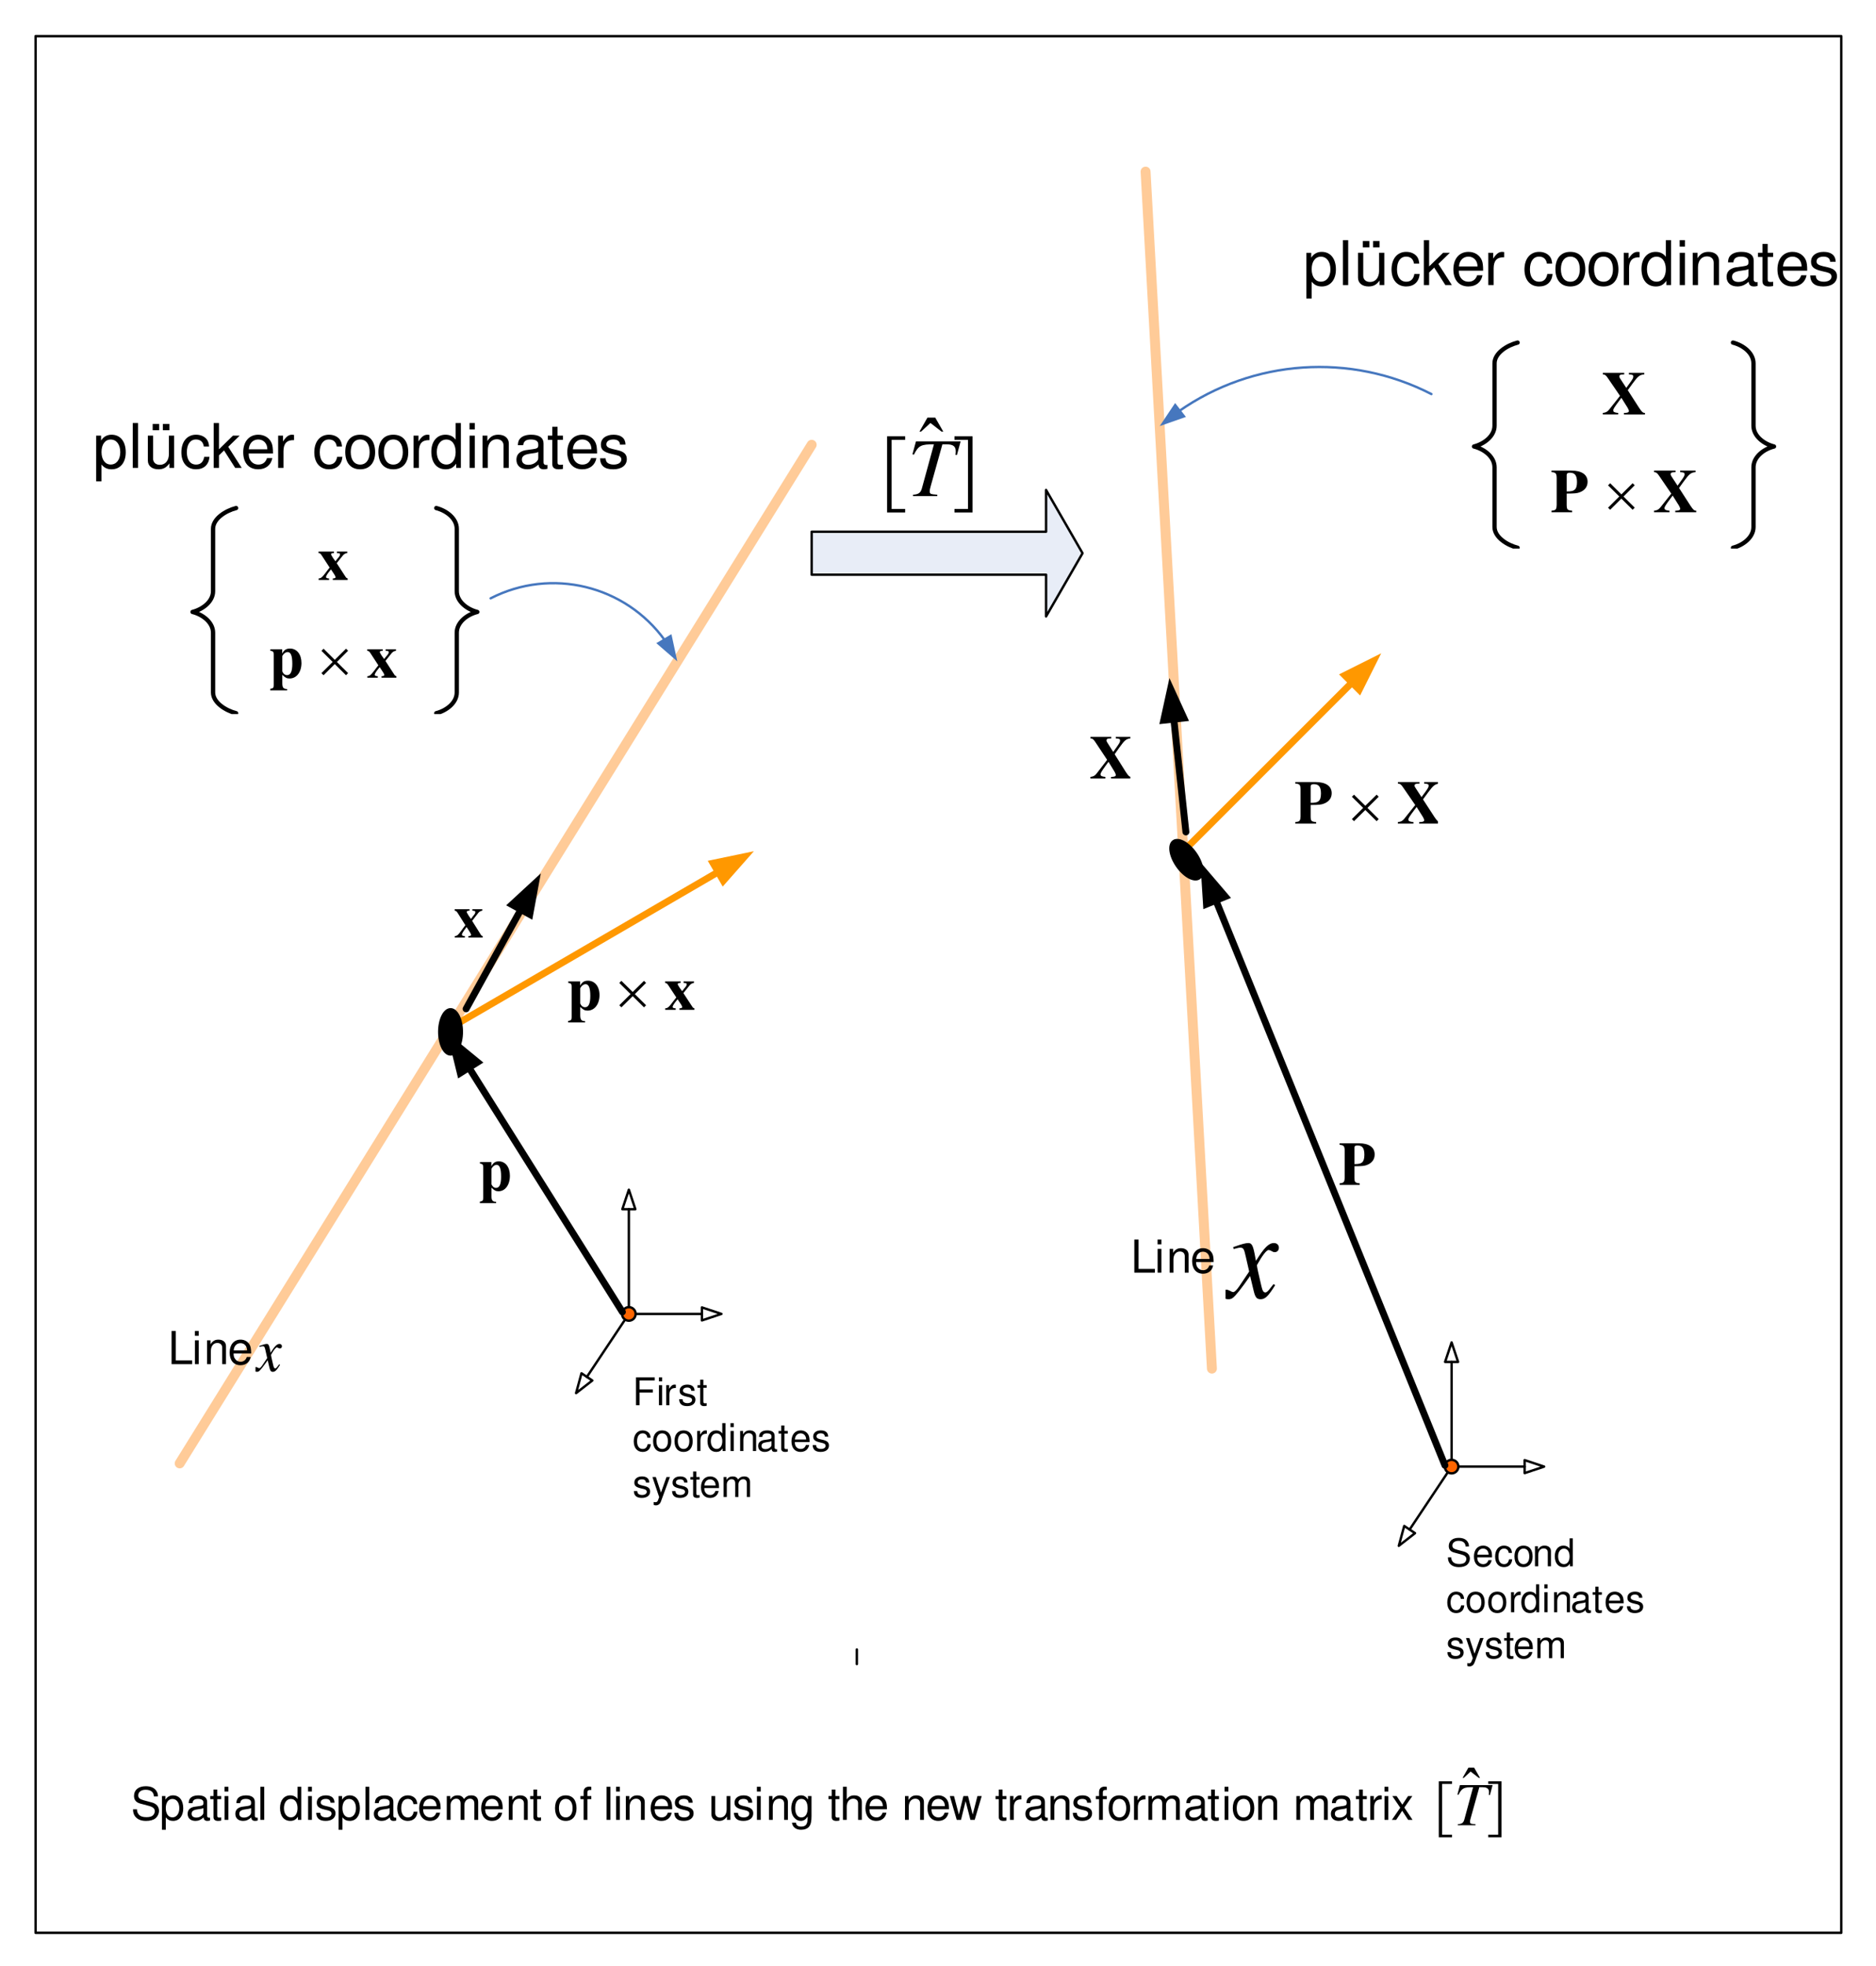 <?xml version="1.0" encoding="UTF-8"?>
<svg width="589" height="617" viewBox="0 0 589 617" xmlns="http://www.w3.org/2000/svg" xmlns:xlink="http://www.w3.org/1999/xlink">
 <defs>
  <g id="glyph-0-0">
   <path d="m2.469-10.406h-1.328v10.406h6.469v-1.172h-5.141z"/>
  </g>
  <g id="glyph-0-1">
   <path d="m2.141-7.484h-1.188v7.484h1.188zm0-2.922h-1.203v1.5h1.203z"/>
  </g>
  <g id="glyph-0-2">
   <path d="m1-7.484v7.484h1.203v-4.125c0-1.531 0.797-2.531 2.031-2.531 0.938 0 1.531 0.578 1.531 1.469v5.188h1.188v-5.656c0-1.234-0.922-2.047-2.375-2.047-1.109 0-1.828 0.438-2.484 1.469v-1.25z"/>
  </g>
  <g id="glyph-0-3">
   <path d="m7.328-3.344c0-1.141-0.094-1.828-0.297-2.391-0.484-1.219-1.641-1.969-3.031-1.969-2.094 0-3.422 1.594-3.422 4.062s1.281 3.969 3.391 3.969c1.719 0 2.906-0.969 3.203-2.594h-1.203c-0.328 0.984-1 1.5-1.953 1.5-0.766 0-1.406-0.344-1.797-0.984-0.297-0.422-0.391-0.844-0.406-1.594zm-5.484-0.969c0.094-1.391 0.938-2.281 2.141-2.281 1.219 0 2.062 0.938 2.062 2.281z"/>
  </g>
  <g id="glyph-1-0">
   <path d="m5.688 3.562c-1.156-0.047-1.469-0.406-1.516-1.75v-2.719c0.938 0.906 1.422 1.156 2.297 1.156 2.203 0 3.75-2.016 3.75-4.875 0-2.703-1.469-4.516-3.625-4.516-1.156 0-1.859 0.438-2.453 1.562v-1.328h-3.734v0.453c0.859 0.125 1.062 0.328 1.062 1.141v9.688c-0.031 0.812-0.188 0.969-1.094 1.125v0.469h5.312zm-1.516-10.25c0-0.141 0.172-0.438 0.406-0.703 0.391-0.422 0.844-0.656 1.266-0.656 1.016 0 1.484 1.172 1.484 3.703 0 2.391-0.516 3.531-1.656 3.531-0.641 0-1.203-0.438-1.5-1.172z"/>
  </g>
  <g id="glyph-1-1">
   <path d="m9.438-0.469c-0.312-0.094-0.453-0.172-0.578-0.375l-2.891-4.406 1.969-2.438c0.375-0.453 0.766-0.656 1.359-0.766v-0.453h-3.266v0.453c0.938 0.109 0.984 0.125 0.984 0.469 0 0.297-0.188 0.625-0.734 1.234-0.125 0.125-0.406 0.484-0.703 0.891-0.406-0.531-0.672-0.891-0.734-1-0.422-0.625-0.656-1.047-0.656-1.203 0-0.25 0.266-0.359 0.922-0.391v-0.453h-4.875v0.453c0.5 0.109 0.625 0.188 1.016 0.766l2.5 3.797c-0.578 0.719-1.094 1.359-1.281 1.625-0.531 0.766-1.078 1.359-1.453 1.594-0.172 0.109-0.391 0.172-0.75 0.203v0.469h3.297v-0.469c-0.719-0.031-0.969-0.172-0.969-0.453 0-0.312 0.5-1.109 1.25-2 0.062-0.047 0.172-0.203 0.312-0.391 0.344 0.547 0.625 0.953 0.812 1.219l0.297 0.438c0.188 0.281 0.344 0.656 0.344 0.812 0 0.219-0.25 0.344-0.875 0.375v0.469h4.703z"/>
  </g>
  <g id="glyph-2-0">
   <path d="m1.812-9.094 3.547 3.484 3.547-3.484 0.656 0.641-3.531 3.516 3.531 3.5-0.656 0.656-3.547-3.5-3.547 3.5-0.656-0.656 3.531-3.5-3.531-3.5z"/>
  </g>
  <g id="glyph-3-0">
   <path d="m9.016-0.469c-0.297-0.094-0.422-0.172-0.547-0.375l-2.766-4.406 1.891-2.438c0.344-0.453 0.719-0.656 1.297-0.766v-0.453h-3.125v0.453c0.891 0.109 0.938 0.125 0.938 0.469 0 0.297-0.172 0.625-0.703 1.234-0.109 0.125-0.391 0.484-0.672 0.891-0.391-0.531-0.625-0.891-0.703-1-0.391-0.625-0.625-1.047-0.625-1.203 0-0.25 0.25-0.359 0.891-0.391v-0.453h-4.672v0.453c0.484 0.109 0.594 0.188 0.969 0.766l2.391 3.797c-0.547 0.719-1.047 1.359-1.203 1.625-0.531 0.766-1.047 1.359-1.406 1.594-0.172 0.109-0.375 0.172-0.703 0.203v0.469h3.141v-0.469c-0.688-0.031-0.922-0.172-0.922-0.453 0-0.312 0.484-1.109 1.188-2 0.062-0.047 0.172-0.203 0.297-0.391 0.344 0.547 0.594 0.953 0.781 1.219l0.281 0.438c0.188 0.281 0.344 0.656 0.344 0.812 0 0.219-0.25 0.344-0.844 0.375v0.469h4.484z"/>
  </g>
  <g id="glyph-4-0">
   <path d="m5.469 3.562c-1.125-0.047-1.422-0.406-1.469-1.75v-2.719c0.906 0.906 1.375 1.156 2.203 1.156 2.125 0 3.594-2.016 3.594-4.875 0-2.703-1.406-4.516-3.469-4.516-1.109 0-1.781 0.438-2.359 1.562v-1.328h-3.578v0.453c0.828 0.125 1.016 0.328 1.016 1.141v9.688c-0.016 0.812-0.172 0.969-1.047 1.125v0.469h5.109zm-1.469-10.25c0-0.141 0.172-0.438 0.391-0.703 0.375-0.422 0.812-0.656 1.219-0.656 0.969 0 1.422 1.172 1.422 3.703 0 2.391-0.5 3.531-1.594 3.531-0.609 0-1.156-0.438-1.438-1.172z"/>
  </g>
  <g id="glyph-5-0">
   <path d="m9.391-0.469c-0.312-0.094-0.438-0.172-0.578-0.375l-2.875-4.422 1.953-2.438c0.375-0.438 0.766-0.656 1.359-0.75v-0.469h-3.25v0.469c0.922 0.094 0.984 0.109 0.984 0.469 0 0.281-0.188 0.609-0.734 1.234-0.125 0.109-0.406 0.484-0.703 0.891-0.406-0.547-0.656-0.891-0.734-1-0.406-0.625-0.641-1.047-0.641-1.203 0-0.25 0.25-0.375 0.906-0.391v-0.469h-4.844v0.469c0.5 0.094 0.625 0.172 1 0.75l2.484 3.812c-0.562 0.719-1.078 1.359-1.25 1.625-0.547 0.75-1.094 1.359-1.453 1.594-0.188 0.109-0.391 0.172-0.75 0.203v0.469h3.281v-0.469c-0.719-0.031-0.969-0.172-0.969-0.453 0-0.312 0.5-1.109 1.25-2 0.047-0.062 0.172-0.219 0.312-0.391 0.344 0.547 0.609 0.953 0.812 1.219l0.281 0.438c0.203 0.281 0.359 0.656 0.359 0.812 0 0.219-0.25 0.344-0.875 0.375v0.469h4.672z"/>
  </g>
  <g id="glyph-5-1">
   <path d="m5.672 3.562c-1.172-0.047-1.484-0.406-1.516-1.75v-2.719c0.922 0.906 1.406 1.156 2.281 1.156 2.203 0 3.734-2.016 3.734-4.875 0-2.703-1.453-4.531-3.609-4.531-1.141 0-1.844 0.453-2.453 1.578v-1.344h-3.703v0.469c0.859 0.109 1.047 0.328 1.047 1.141v9.688c-0.016 0.812-0.172 0.969-1.078 1.125v0.469h5.297zm-1.516-10.25c0-0.141 0.172-0.453 0.406-0.703 0.391-0.422 0.828-0.656 1.266-0.656 1 0 1.469 1.156 1.469 3.688 0 2.406-0.531 3.547-1.656 3.547-0.641 0-1.203-0.438-1.484-1.188z"/>
  </g>
  <g id="glyph-6-0">
   <path d="m1.812-9.109 3.516 3.5 3.531-3.5 0.656 0.641-3.516 3.531 3.516 3.5-0.656 0.656-3.531-3.5-3.516 3.5-0.672-0.656 3.531-3.516-3.531-3.484z"/>
  </g>
  <g id="glyph-7-0">
   <path d="m1.062 4.219h1.672v-5.281c0.859 1.047 1.828 1.5 3.188 1.5 2.688 0 4.422-2.094 4.422-5.328 0-3.406-1.703-5.531-4.453-5.531-1.406 0-2.531 0.625-3.297 1.828v-1.531h-1.531zm4.562-13.125c1.812 0 3 1.562 3 3.984 0 2.297-1.203 3.859-3 3.859-1.766 0-2.891-1.547-2.891-3.922s1.125-3.922 2.891-3.922z"/>
  </g>
  <g id="glyph-7-1">
   <path d="m3-14.094h-1.656v14.094h1.656z"/>
  </g>
  <g id="glyph-7-2">
   <path d="m9.531 0v-10.125h-1.641v5.734c0 2.078-1.109 3.422-2.828 3.422-1.297 0-2.141-0.766-2.141-1.984v-7.172h-1.641v7.812c0 1.672 1.297 2.75 3.312 2.75 1.516 0 2.484-0.516 3.453-1.844v1.406zm-4.688-13.812h-2.047v1.984h2.047zm3.203 0h-2.047v1.984h2.047z"/>
  </g>
  <g id="glyph-7-3">
   <path d="m9.312-6.719c-0.078-1-0.297-1.625-0.688-2.188-0.719-0.953-1.953-1.516-3.406-1.516-2.812 0-4.609 2.172-4.609 5.531 0 3.266 1.781 5.328 4.594 5.328 2.469 0 4.031-1.438 4.234-3.922h-1.656c-0.281 1.625-1.141 2.438-2.547 2.438-1.812 0-2.906-1.453-2.906-3.844 0-2.531 1.078-4.031 2.875-4.031 1.391 0 2.25 0.781 2.453 2.203z"/>
  </g>
  <g id="glyph-7-4">
   <path d="m2.797-14.094h-1.656v14.094h1.656v-3.938l1.594-1.547 3.5 5.484h2.047l-4.234-6.625 3.594-3.5h-2.109l-4.391 4.281z"/>
  </g>
  <g id="glyph-7-5">
   <path d="m10.141-4.516c0-1.547-0.109-2.484-0.406-3.234-0.672-1.656-2.25-2.672-4.203-2.672-2.875 0-4.734 2.156-4.734 5.5s1.781 5.359 4.703 5.359c2.375 0 4.016-1.312 4.438-3.516h-1.672c-0.453 1.344-1.375 2.031-2.703 2.031-1.047 0-1.938-0.453-2.5-1.312-0.391-0.578-0.531-1.156-0.547-2.156zm-7.594-1.328c0.141-1.875 1.312-3.078 2.969-3.078 1.688 0 2.859 1.266 2.859 3.078z"/>
  </g>
  <g id="glyph-7-6">
   <path d="m1.359-10.125v10.125h1.672v-5.25c0.016-2.438 1.047-3.531 3.312-3.469v-1.641c-0.266-0.047-0.422-0.062-0.625-0.062-1.062 0-1.875 0.625-2.828 2.125v-1.828z"/>
  </g>
  <g id="glyph-7-7">
   <path d="m5.375-10.422c-2.922 0-4.656 2.031-4.656 5.438 0 3.422 1.734 5.422 4.688 5.422 2.922 0 4.688-2.016 4.688-5.344 0-3.516-1.703-5.516-4.719-5.516zm0.031 1.5c1.859 0 2.969 1.484 2.969 4 0 2.391-1.156 3.875-2.969 3.875-1.844 0-2.969-1.484-2.969-3.938s1.125-3.938 2.969-3.938z"/>
  </g>
  <g id="glyph-7-8">
   <path d="m9.797-14.094h-1.641v5.234c-0.703-1.016-1.812-1.562-3.188-1.562-2.688 0-4.453 2.109-4.453 5.344 0 3.422 1.703 5.516 4.516 5.516 1.422 0 2.406-0.516 3.297-1.766v1.328h1.469zm-4.562 5.188c1.781 0 2.922 1.516 2.922 3.953 0 2.344-1.156 3.891-2.891 3.891-1.828 0-3.031-1.562-3.031-3.922s1.203-3.922 3-3.922z"/>
  </g>
  <g id="glyph-7-9">
   <path d="m2.969-10.125h-1.641v10.125h1.641zm0-3.969h-1.656v2.031h1.656z"/>
  </g>
  <g id="glyph-7-10">
   <path d="m1.391-10.125v10.125h1.656v-5.578c0-2.078 1.109-3.422 2.812-3.422 1.297 0 2.125 0.766 2.125 1.984v7.016h1.656v-7.656c0-1.672-1.297-2.766-3.297-2.766-1.531 0-2.531 0.578-3.438 2v-1.703z"/>
  </g>
  <g id="glyph-7-11">
   <path d="m10.578-0.953c-0.172 0.047-0.25 0.047-0.344 0.047-0.578 0-0.891-0.297-0.891-0.797v-5.953c0-1.797-1.359-2.766-3.906-2.766-1.516 0-2.734 0.422-3.438 1.188-0.484 0.516-0.672 1.094-0.719 2.109h1.672c0.125-1.25 0.891-1.797 2.422-1.797 1.516 0 2.312 0.531 2.312 1.5v0.422c-0.016 0.703-0.375 0.953-1.719 1.125-2.328 0.297-2.688 0.359-3.312 0.625-1.219 0.5-1.828 1.391-1.828 2.703 0 1.828 1.312 2.984 3.406 2.984 1.297 0 2.359-0.438 3.516-1.484 0.125 1.047 0.641 1.484 1.703 1.484 0.359 0 0.578-0.031 1.125-0.172zm-2.891-2.234c0 0.547-0.156 0.875-0.641 1.312-0.672 0.594-1.484 0.906-2.453 0.906-1.297 0-2.047-0.594-2.047-1.625 0-1.062 0.719-1.594 2.5-1.859 1.766-0.219 2.094-0.297 2.641-0.547z"/>
  </g>
  <g id="glyph-7-12">
   <path d="m5.031-10.125h-1.703v-2.781h-1.641v2.781h-1.406v1.312h1.406v7.656c0 1.047 0.703 1.594 1.984 1.594 0.438 0 0.797-0.031 1.359-0.125v-1.359c-0.25 0.062-0.469 0.078-0.797 0.078-0.719 0-0.906-0.188-0.906-0.906v-6.938h1.703z"/>
  </g>
  <g id="glyph-7-13">
   <path d="m8.672-7.312c-0.031-1.984-1.375-3.109-3.766-3.109-2.406 0-3.969 1.219-3.969 3.094 0 1.594 0.828 2.344 3.281 2.922l1.531 0.359c1.156 0.281 1.609 0.688 1.609 1.406 0 0.953-0.969 1.594-2.406 1.594-0.891 0-1.656-0.25-2.062-0.672-0.266-0.297-0.375-0.578-0.484-1.297h-1.734c0.078 2.344 1.422 3.453 4.141 3.453 2.609 0 4.266-1.25 4.266-3.203 0-1.5-0.875-2.344-2.922-2.812l-1.594-0.375c-1.344-0.312-1.906-0.734-1.906-1.453 0-0.938 0.844-1.516 2.188-1.516 1.328 0 2.047 0.547 2.078 1.609z"/>
  </g>
  <g id="glyph-8-0">
   <path d="m8.047 5.141h-5.672v-23.906h5.672v1.109h-4.25v21.703h4.25z"/>
  </g>
  <g id="glyph-8-1">
   <path d="m6.172 5.141h-5.656v-1.094h4.25v-21.703h-4.25v-1.109h5.656z"/>
  </g>
  <g id="glyph-9-0">
   <path d="m16.672-17.156h-14.016l-1.109 4.047 0.484 0.094c1.391-2.828 2.266-3.281 6.266-3.219l-3.797 13.875c-0.422 1.391-1.047 1.812-2.781 1.938v0.422h7.641v-0.422c-2.266-0.188-2.375-0.234-2.375-1.203 0-0.312 0.047-0.578 0.312-1.531l3.656-13.078h1.453c1.906 0 2.734 0.656 2.734 2.125 0 0.344-0.016 0.734-0.078 1.172l0.453 0.062z"/>
  </g>
  <g id="glyph-10-0">
   <path d="m8.516-13.469h-0.547l-3.484-2.703-2.922 2.703h-0.516l2.5-4.375h2.453z"/>
  </g>
  <g id="glyph-11-0">
   <path d="m15.062-4.328c-0.297 0.344-0.484 0.578-0.828 1.047-0.859 1.172-1.312 1.562-1.75 1.562-0.531 0-0.875-0.5-1.125-1.594-0.125-0.438-0.125-0.516-0.156-0.625-0.938-3.984-1.344-5.781-1.344-6.359 1.688-3.047 3-4.734 3.672-4.734 0.219 0 0.562 0.125 0.891 0.312 0.453 0.281 0.719 0.359 1.047 0.359 0.75 0 1.281-0.594 1.281-1.406 0-0.859-0.641-1.453-1.531-1.453-1.656 0-3.047 1.406-5.672 5.594l-0.406-2.156c-0.516-2.656-0.938-3.438-1.953-3.438-0.859 0-2.047 0.312-4.375 1.141-0.234 0.078-0.234 0.078-0.422 0.156l0.156 0.578c1.469-0.391 1.719-0.422 2.094-0.422 0.938 0 1.172 0.344 1.688 2.688l1.094 4.797-3.078 4.578c-0.781 1.172-1.5 1.875-1.906 1.875-0.234 0-0.594-0.125-0.969-0.359-0.5-0.266-0.875-0.391-1.203-0.391-0.75 0-1.281 0.594-1.281 1.375 0 1.016 0.719 1.625 1.875 1.625s1.609-0.344 3.484-2.688c1.016-1.281 1.844-2.453 3.375-4.609l1.125 4.688c0.484 2.031 0.969 2.609 2.172 2.609 1.422 0 2.391-0.922 4.578-4.438z"/>
  </g>
  <g id="glyph-12-0">
   <path d="m2.469-10.391h-1.328v10.391h6.453v-1.172h-5.125z"/>
  </g>
  <g id="glyph-12-1">
   <path d="m2.141-7.469h-1.188v7.469h1.188zm0-2.922h-1.203v1.5h1.203z"/>
  </g>
  <g id="glyph-12-2">
   <path d="m1-7.469v7.469h1.188v-4.125c0-1.516 0.812-2.516 2.031-2.516 0.938 0 1.531 0.562 1.531 1.469v5.172h1.188v-5.641c0-1.234-0.922-2.047-2.359-2.047-1.109 0-1.828 0.438-2.484 1.469v-1.25z"/>
  </g>
  <g id="glyph-12-3">
   <path d="m7.312-3.328c0-1.141-0.094-1.828-0.297-2.391-0.484-1.219-1.625-1.969-3.031-1.969-2.078 0-3.422 1.594-3.422 4.047 0 2.469 1.297 3.969 3.406 3.969 1.703 0 2.891-0.969 3.188-2.594h-1.203c-0.328 0.984-1 1.5-1.953 1.5-0.75 0-1.391-0.344-1.797-0.969-0.281-0.438-0.375-0.859-0.391-1.594zm-5.469-0.969c0.094-1.391 0.938-2.281 2.125-2.281 1.219 0 2.062 0.938 2.062 2.281z"/>
  </g>
  <g id="glyph-12-4">
   <path d="m8.5-7.344c0-0.703-0.047-0.906-0.281-1.391-0.562-1.203-1.781-1.828-3.531-1.828-2.281 0-3.688 1.172-3.688 3.047 0 1.281 0.672 2.078 2.031 2.422l2.578 0.688c1.328 0.344 1.922 0.875 1.922 1.688 0 0.547-0.312 1.125-0.75 1.438-0.406 0.297-1.062 0.438-1.906 0.438-1.141 0-1.891-0.266-2.391-0.859-0.391-0.469-0.562-0.969-0.547-1.609h-1.25c0.016 0.969 0.203 1.594 0.609 2.156 0.719 0.984 1.906 1.484 3.484 1.484 1.25 0 2.266-0.281 2.922-0.797 0.703-0.562 1.141-1.484 1.141-2.375 0-1.281-0.797-2.234-2.203-2.609l-2.609-0.703c-1.25-0.344-1.703-0.734-1.703-1.531 0-1.062 0.922-1.766 2.312-1.766 1.656 0 2.578 0.75 2.594 2.109z"/>
  </g>
  <g id="glyph-12-5">
   <path d="m0.766 3.109h1.203v-3.891c0.625 0.766 1.328 1.109 2.297 1.109 1.938 0 3.188-1.547 3.188-3.938 0-2.5-1.219-4.078-3.203-4.078-1.016 0-1.828 0.469-2.391 1.344v-1.125h-1.094zm3.281-9.672c1.312 0 2.172 1.141 2.172 2.922 0 1.703-0.875 2.859-2.172 2.859-1.266 0-2.078-1.141-2.078-2.891s0.812-2.891 2.078-2.891z"/>
  </g>
  <g id="glyph-12-6">
   <path d="m7.625-0.703c-0.125 0.031-0.188 0.031-0.25 0.031-0.422 0-0.656-0.219-0.656-0.578v-4.391c0-1.328-0.969-2.047-2.797-2.047-1.094 0-1.969 0.312-2.484 0.875-0.344 0.391-0.484 0.812-0.516 1.547h1.203c0.094-0.906 0.641-1.312 1.75-1.312 1.078 0 1.672 0.391 1.672 1.109v0.312c-0.016 0.516-0.281 0.703-1.25 0.828-1.672 0.203-1.938 0.266-2.391 0.453-0.859 0.375-1.312 1.031-1.312 2 0 1.344 0.938 2.203 2.453 2.203 0.938 0 1.703-0.328 2.547-1.094 0.078 0.766 0.453 1.094 1.219 1.094 0.25 0 0.406-0.031 0.812-0.125zm-2.078-1.641c0 0.391-0.125 0.641-0.469 0.969-0.484 0.438-1.078 0.656-1.766 0.656-0.938 0-1.469-0.438-1.469-1.188 0-0.781 0.5-1.188 1.797-1.375 1.266-0.172 1.5-0.219 1.906-0.406z"/>
  </g>
  <g id="glyph-12-7">
   <path d="m3.625-7.469h-1.234v-2.047h-1.172v2.047h-1.016v0.969h1.016v5.641c0 0.781 0.5 1.188 1.438 1.188 0.312 0 0.562-0.031 0.969-0.094v-1c-0.172 0.031-0.328 0.047-0.578 0.047-0.516 0-0.656-0.141-0.656-0.656v-5.125h1.234z"/>
  </g>
  <g id="glyph-12-8">
   <path d="m2.172-10.391h-1.203v10.391h1.203z"/>
  </g>
  <g id="glyph-12-10">
   <path d="m7.047-10.391h-1.172v3.859c-0.5-0.75-1.297-1.156-2.297-1.156-1.938 0-3.203 1.562-3.203 3.938 0 2.531 1.219 4.078 3.25 4.078 1.016 0 1.734-0.391 2.375-1.312v0.984h1.047zm-3.266 3.828c1.281 0 2.094 1.125 2.094 2.922 0 1.719-0.828 2.859-2.078 2.859-1.312 0-2.188-1.156-2.188-2.891 0-1.75 0.875-2.891 2.172-2.891z"/>
  </g>
  <g id="glyph-12-11">
   <path d="m6.234-5.391c0-1.469-0.969-2.297-2.703-2.297s-2.859 0.906-2.859 2.281c0 1.172 0.594 1.734 2.359 2.156l1.109 0.266c0.828 0.203 1.156 0.5 1.156 1.031 0 0.719-0.688 1.188-1.734 1.188-0.641 0-1.188-0.188-1.484-0.5-0.188-0.219-0.266-0.438-0.344-0.953h-1.25c0.062 1.719 1.031 2.547 2.984 2.547 1.875 0 3.078-0.922 3.078-2.359 0-1.125-0.641-1.734-2.109-2.094l-1.141-0.266c-0.969-0.219-1.391-0.547-1.391-1.062 0-0.703 0.609-1.125 1.578-1.125s1.469 0.406 1.5 1.188z"/>
  </g>
  <g id="glyph-12-12">
   <path d="m6.719-4.953c-0.062-0.734-0.219-1.203-0.5-1.609-0.516-0.703-1.422-1.125-2.453-1.125-2.031 0-3.328 1.609-3.328 4.078 0 2.406 1.281 3.938 3.312 3.938 1.781 0 2.906-1.062 3.047-2.891h-1.203c-0.188 1.188-0.812 1.797-1.812 1.797-1.312 0-2.094-1.078-2.094-2.844 0-1.859 0.766-2.969 2.062-2.969 1 0 1.625 0.578 1.766 1.625z"/>
  </g>
  <g id="glyph-12-13">
   <path d="m1-7.469v7.469h1.188v-4.688c0-1.078 0.797-1.953 1.766-1.953 0.875 0 1.375 0.547 1.375 1.5v5.141h1.203v-4.688c0-1.078 0.781-1.953 1.75-1.953 0.875 0 1.375 0.562 1.375 1.5v5.141h1.203v-5.594c0-1.344-0.766-2.094-2.172-2.094-1 0-1.594 0.312-2.297 1.141-0.438-0.797-1.031-1.141-2-1.141-1 0-1.672 0.375-2.297 1.281v-1.062z"/>
  </g>
  <g id="glyph-12-14">
   <path d="m3.875-7.688c-2.109 0-3.359 1.5-3.359 4.016s1.25 4 3.375 4c2.109 0 3.375-1.5 3.375-3.953 0-2.594-1.219-4.062-3.391-4.062zm0.016 1.109c1.344 0 2.141 1.094 2.141 2.938 0 1.781-0.828 2.875-2.141 2.875-1.328 0-2.141-1.094-2.141-2.906s0.812-2.906 2.141-2.906z"/>
  </g>
  <g id="glyph-12-15">
   <path d="m3.672-7.469h-1.234v-1.172c0-0.5 0.266-0.75 0.828-0.75 0.094 0 0.141 0 0.406 0.016v-0.984c-0.266-0.062-0.422-0.078-0.672-0.078-1.094 0-1.75 0.641-1.75 1.703v1.266h-1v0.969h1v6.5h1.188v-6.5h1.234z"/>
  </g>
  <g id="glyph-12-16">
   <path d="m6.875 0v-7.469h-1.188v4.234c0 1.531-0.797 2.516-2.047 2.516-0.938 0-1.531-0.562-1.531-1.469v-5.281h-1.188v5.766c0 1.234 0.938 2.031 2.391 2.031 1.094 0 1.781-0.391 2.484-1.375v1.047z"/>
  </g>
  <g id="glyph-12-17">
   <path d="m5.75-7.469v1.078c-0.594-0.891-1.25-1.297-2.188-1.297-1.812 0-3.062 1.688-3.062 4.078 0 1.266 0.297 2.172 0.938 2.922 0.562 0.656 1.266 1.016 2.047 1.016 0.891 0 1.531-0.406 2.156-1.344v0.391c0 2-0.547 2.734-2.031 2.734-1.016 0-1.547-0.406-1.656-1.25h-1.219c0.125 1.375 1.219 2.25 2.844 2.25 1.094 0 2.016-0.359 2.5-0.953 0.562-0.703 0.781-1.625 0.781-3.375v-6.25zm-2.078 0.891c1.266 0 1.969 1.047 1.969 2.938 0 1.812-0.719 2.875-1.969 2.875-1.219 0-1.938-1.078-1.938-2.906s0.719-2.906 1.938-2.906z"/>
  </g>
  <g id="glyph-12-18">
   <path d="m1-10.391v10.391h1.188v-4.125c0-1.516 0.797-2.516 2.016-2.516 0.406 0 0.766 0.109 1.062 0.328 0.328 0.25 0.484 0.609 0.484 1.141v5.172h1.172v-5.641c0-1.25-0.891-2.047-2.344-2.047-1.062 0-1.703 0.328-2.391 1.25v-3.953z"/>
  </g>
  <g id="glyph-12-19">
   <path d="m7.891 0 2.203-7.469h-1.344l-1.484 5.812-1.469-5.812h-1.453l-1.422 5.812-1.531-5.812h-1.312l2.172 7.469h1.344l1.438-5.859 1.516 5.859z"/>
  </g>
  <g id="glyph-12-20">
   <path d="m0.984-7.469v7.469h1.203v-3.875c0-1.797 0.75-2.594 2.391-2.547v-1.219c-0.203-0.031-0.312-0.047-0.453-0.047-0.781 0-1.359 0.469-2.047 1.578v-1.359z"/>
  </g>
  <g id="glyph-12-21">
   <path d="m4.156-3.859 2.516-3.609h-1.344l-1.797 2.703-1.797-2.703h-1.344l2.484 3.656-2.625 3.812h1.344l1.891-2.859 1.875 2.859h1.375z"/>
  </g>
  <g id="glyph-13-0">
   <path d="m7.453-2.141c-0.141 0.172-0.234 0.281-0.406 0.516-0.422 0.578-0.641 0.781-0.875 0.781-0.25 0-0.422-0.266-0.547-0.797-0.062-0.219-0.062-0.25-0.078-0.312-0.469-1.969-0.672-2.859-0.672-3.156 0.844-1.5 1.484-2.328 1.828-2.328 0.109 0 0.266 0.047 0.438 0.156 0.219 0.125 0.359 0.172 0.516 0.172 0.375 0 0.641-0.297 0.641-0.703 0-0.422-0.328-0.719-0.766-0.719-0.812 0-1.5 0.703-2.797 2.766l-0.203-1.062c-0.266-1.312-0.469-1.703-0.969-1.703-0.422 0-1.016 0.156-2.172 0.562-0.109 0.047-0.109 0.047-0.203 0.078l0.078 0.297c0.719-0.203 0.844-0.219 1.031-0.219 0.469 0 0.578 0.172 0.844 1.344l0.531 2.375-1.516 2.25c-0.391 0.594-0.75 0.938-0.953 0.938-0.109 0-0.297-0.062-0.484-0.172-0.234-0.141-0.422-0.203-0.594-0.203-0.359 0-0.625 0.297-0.625 0.688 0 0.5 0.359 0.812 0.922 0.812 0.578 0 0.797-0.188 1.734-1.344 0.5-0.641 0.906-1.219 1.672-2.281l0.547 2.328c0.25 1 0.484 1.297 1.078 1.297 0.703 0 1.188-0.469 2.266-2.203z"/>
  </g>
  <g id="glyph-14-0">
   <path d="m13.344-13.078h-4.844v0.484c1.234 0.094 1.391 0.188 1.391 0.719 0 0.406-0.203 0.797-1.125 2.047-0.234 0.312-0.609 0.859-1.078 1.484l-1.891-2.891c-0.25-0.391-0.281-0.484-0.281-0.719 0-0.406 0.234-0.562 0.922-0.594 0.109 0 0.328-0.031 0.609-0.047v-0.484h-6.719v0.484c0.703 0.062 0.953 0.25 1.547 1.125l3.844 5.625-3.391 4.281c-0.578 0.719-1.047 0.969-2.016 1.078v0.484h4.844v-0.484c-1.172-0.109-1.562-0.312-1.562-0.812 0-0.406 0.359-1 1.828-2.953l0.734-0.984 1.953 3.125c0.234 0.375 0.406 0.812 0.406 1.047 0 0.328-0.328 0.5-1 0.547-0.078 0-0.297 0.016-0.547 0.031v0.484h6.594v-0.484c-0.656-0.016-0.953-0.266-1.875-1.656l-3.531-5.484 1.547-2.141c1.703-2.328 2.219-2.688 3.641-2.828z"/>
  </g>
  <g id="glyph-14-1">
   <path d="m0.312 0h6.484v-0.484c-1.516-0.172-1.672-0.344-1.719-1.781v-3.594c2.625-0.016 3.281-0.094 4.141-0.422 1.578-0.609 2.422-1.766 2.422-3.281 0-2.234-1.844-3.516-5.078-3.516h-6.25v0.484c1.312 0.094 1.594 0.391 1.625 1.781v8.547c-0.016 1.203-0.281 1.625-1.156 1.703-0.062 0-0.25 0.047-0.469 0.078zm4.766-11.719c0-0.453 0.344-0.688 0.984-0.688 1.609 0 2.25 0.859 2.25 2.953 0 1.219-0.234 1.953-0.75 2.391-0.453 0.391-1.094 0.531-2.484 0.531z"/>
  </g>
  <g id="glyph-15-0">
   <path d="m1.812-9.109 3.516 3.5 3.531-3.5 0.656 0.641-3.516 3.531 3.516 3.5-0.656 0.656-3.531-3.5-3.516 3.5-0.672-0.656 3.531-3.516-3.531-3.484z"/>
  </g>
  <g id="glyph-16-0">
   <path d="m0.312 0h6.531v-0.484c-1.531-0.172-1.688-0.344-1.719-1.781v-3.594c2.641-0.016 3.297-0.094 4.156-0.422 1.594-0.594 2.453-1.766 2.453-3.266 0-2.25-1.859-3.516-5.125-3.516h-6.297v0.484c1.328 0.094 1.609 0.375 1.641 1.781v8.531c-0.016 1.203-0.297 1.625-1.172 1.703-0.062 0-0.25 0.047-0.469 0.078zm4.812-11.719c0-0.438 0.328-0.672 0.969-0.672 1.625 0 2.266 0.859 2.266 2.938 0 1.219-0.234 1.953-0.734 2.391-0.469 0.391-1.109 0.531-2.5 0.531z"/>
  </g>
  <g id="glyph-16-1">
   <path d="m13.453-13.062h-4.891v0.484c1.25 0.094 1.406 0.188 1.406 0.703 0 0.406-0.219 0.797-1.141 2.062-0.234 0.297-0.625 0.844-1.094 1.484l-1.891-2.906c-0.25-0.375-0.297-0.484-0.297-0.703 0-0.406 0.234-0.562 0.938-0.609 0.109 0 0.344-0.016 0.609-0.031v-0.484h-6.766v0.484c0.703 0.047 0.969 0.25 1.562 1.109l3.875 5.625-3.422 4.281c-0.578 0.719-1.047 0.969-2.031 1.078v0.484h4.891v-0.484c-1.203-0.109-1.594-0.312-1.594-0.812 0-0.406 0.375-1 1.844-2.953l0.75-0.984 1.969 3.125c0.234 0.375 0.406 0.812 0.406 1.047 0 0.328-0.328 0.5-1.016 0.547-0.078 0-0.297 0.016-0.547 0.031v0.484h6.641v-0.484c-0.656-0.016-0.953-0.266-1.891-1.656l-3.562-5.469 1.578-2.156c1.719-2.312 2.219-2.688 3.672-2.812z"/>
  </g>
  <g id="glyph-17-0">
   <path d="m1.828-9.094 3.547 3.484 3.547-3.484 0.656 0.641-3.531 3.516 3.531 3.5-0.656 0.656-3.547-3.5-3.547 3.5-0.672-0.656 3.547-3.5-3.547-3.5z"/>
  </g>
  <g id="glyph-18-0">
   <path d="m12.984-13.062h-4.719v0.484c1.203 0.094 1.359 0.188 1.359 0.703 0 0.406-0.203 0.797-1.094 2.062-0.219 0.297-0.609 0.844-1.062 1.484l-1.828-2.906c-0.25-0.375-0.281-0.484-0.281-0.703 0-0.406 0.234-0.562 0.906-0.609 0.094 0 0.328-0.016 0.594-0.031v-0.484h-6.531v0.484c0.672 0.047 0.922 0.25 1.5 1.109l3.734 5.625-3.297 4.281c-0.562 0.719-1.016 0.969-1.969 1.078v0.484h4.719v-0.484c-1.141-0.109-1.531-0.312-1.531-0.812 0-0.406 0.359-1 1.781-2.953l0.719-0.984 1.906 3.125c0.219 0.375 0.391 0.812 0.391 1.047 0 0.328-0.312 0.5-0.984 0.547-0.062 0-0.281 0.016-0.516 0.031v0.484h6.406v-0.484c-0.641-0.016-0.922-0.266-1.828-1.656l-3.438-5.469 1.516-2.156c1.656-2.312 2.156-2.688 3.547-2.812z"/>
  </g>
  <g id="glyph-19-0">
   <path d="m0.297 0h6.297v-0.484c-1.469-0.172-1.625-0.344-1.656-1.781v-3.594c2.531-0.016 3.172-0.094 4-0.422 1.531-0.594 2.359-1.766 2.359-3.266 0-2.25-1.781-3.516-4.938-3.516h-6.062v0.484c1.281 0.094 1.547 0.375 1.594 1.781v8.531c-0.031 1.203-0.297 1.625-1.141 1.703-0.047 0-0.234 0.047-0.453 0.078zm4.641-11.719c0-0.438 0.312-0.672 0.938-0.672 1.562 0 2.188 0.859 2.188 2.938 0 1.219-0.234 1.953-0.719 2.391-0.453 0.391-1.078 0.531-2.406 0.531z"/>
  </g>
  <g id="glyph-20-0">
   <path d="m2.203-3.984h4.172v-0.984h-4.172v-2.797h4.75v-0.984h-5.875v8.75h1.125z"/>
  </g>
  <g id="glyph-20-1">
   <path d="m1.797-6.281h-1v6.281h1zm0-2.469h-1v1.266h1z"/>
  </g>
  <g id="glyph-20-2">
   <path d="m0.828-6.281v6.281h1.016v-3.266c0-1.516 0.625-2.188 2.016-2.141v-1.031c-0.172-0.016-0.266-0.031-0.391-0.031-0.656 0-1.141 0.391-1.719 1.328v-1.141z"/>
  </g>
  <g id="glyph-20-3">
   <path d="m5.25-4.531c0-1.234-0.828-1.938-2.281-1.938s-2.406 0.75-2.406 1.922c0 0.984 0.5 1.453 2 1.812l0.922 0.219c0.703 0.172 0.984 0.422 0.984 0.875 0 0.594-0.594 1-1.469 1-0.547 0-1-0.156-1.25-0.422-0.156-0.188-0.219-0.359-0.281-0.812h-1.062c0.047 1.453 0.859 2.156 2.516 2.156 1.578 0 2.594-0.781 2.594-2 0-0.938-0.531-1.453-1.781-1.75l-0.969-0.234c-0.812-0.188-1.156-0.453-1.156-0.891 0-0.594 0.516-0.953 1.328-0.953s1.234 0.344 1.266 1.016z"/>
  </g>
  <g id="glyph-20-4">
   <path d="m3.047-6.281h-1.031v-1.734h-1v1.734h-0.844v0.812h0.844v4.75c0 0.641 0.438 1 1.219 1 0.266 0 0.484-0.031 0.812-0.094v-0.828c-0.141 0.031-0.281 0.047-0.484 0.047-0.422 0-0.547-0.125-0.547-0.562v-4.312h1.031z"/>
  </g>
  <g id="glyph-20-6">
   <path d="m4.656-6.281-1.734 4.891-1.609-4.891h-1.078l2.125 6.312-0.375 0.984c-0.172 0.453-0.391 0.609-0.812 0.609-0.156 0-0.312-0.016-0.531-0.062v0.891c0.219 0.109 0.422 0.156 0.672 0.156 0.328 0 0.672-0.094 0.938-0.297 0.312-0.219 0.5-0.484 0.688-1l2.797-7.594z"/>
  </g>
  <g id="glyph-20-7">
   <path d="m6.156-2.812c0-0.953-0.078-1.531-0.25-2-0.406-1.031-1.375-1.656-2.547-1.656-1.75 0-2.875 1.328-2.875 3.406s1.078 3.344 2.859 3.344c1.438 0 2.422-0.828 2.688-2.188h-1.016c-0.281 0.828-0.844 1.266-1.641 1.266-0.641 0-1.172-0.297-1.516-0.828-0.234-0.359-0.328-0.719-0.328-1.344zm-4.609-0.812c0.078-1.156 0.797-1.922 1.797-1.922 1.031 0 1.734 0.797 1.734 1.922z"/>
  </g>
  <g id="glyph-20-8">
   <path d="m0.844-6.281v6.281h1v-3.953c0-0.906 0.672-1.641 1.484-1.641 0.734 0 1.156 0.453 1.156 1.266v4.328h1.016v-3.953c0-0.906 0.656-1.641 1.469-1.641 0.734 0 1.172 0.469 1.172 1.266v4.328h1v-4.719c0-1.125-0.641-1.75-1.828-1.75-0.828 0-1.344 0.25-1.922 0.953-0.375-0.672-0.875-0.953-1.688-0.953-0.844 0-1.406 0.312-1.938 1.062v-0.875z"/>
  </g>
  <g id="glyph-20-9">
   <path d="m5.656-4.172c-0.047-0.609-0.188-1.016-0.422-1.359-0.438-0.594-1.188-0.938-2.062-0.938-1.703 0-2.797 1.344-2.797 3.438 0 2.016 1.078 3.312 2.781 3.312 1.5 0 2.453-0.906 2.562-2.438h-1c-0.172 1-0.688 1.516-1.531 1.516-1.109 0-1.766-0.906-1.766-2.391 0-1.578 0.641-2.516 1.734-2.516 0.844 0 1.375 0.5 1.484 1.375z"/>
  </g>
  <g id="glyph-20-10">
   <path d="m3.266-6.469c-1.781 0-2.828 1.266-2.828 3.375 0 2.125 1.047 3.375 2.844 3.375 1.766 0 2.844-1.266 2.844-3.328 0-2.188-1.031-3.422-2.859-3.422zm0.016 0.922c1.125 0 1.797 0.922 1.797 2.484 0 1.484-0.703 2.422-1.797 2.422-1.125 0-1.812-0.938-1.812-2.453 0-1.531 0.688-2.453 1.812-2.453z"/>
  </g>
  <g id="glyph-20-11">
   <path d="m5.938-8.75h-1v3.25c-0.406-0.625-1.078-0.969-1.922-0.969-1.641 0-2.703 1.312-2.703 3.312 0 2.125 1.031 3.438 2.734 3.438 0.859 0 1.469-0.328 2-1.109v0.828h0.891zm-2.75 3.219c1.078 0 1.75 0.953 1.75 2.453 0 1.453-0.688 2.422-1.75 2.422-1.094 0-1.828-0.969-1.828-2.438s0.734-2.438 1.828-2.438z"/>
  </g>
  <g id="glyph-20-12">
   <path d="m0.844-6.281v6.281h1v-3.469c0-1.281 0.672-2.125 1.703-2.125 0.797 0 1.297 0.484 1.297 1.234v4.359h1v-4.75c0-1.047-0.781-1.719-1.984-1.719-0.938 0-1.547 0.359-2.094 1.234v-1.047z"/>
  </g>
  <g id="glyph-20-13">
   <path d="m6.422-0.594c-0.109 0.031-0.156 0.031-0.219 0.031-0.344 0-0.547-0.188-0.547-0.5v-3.688c0-1.125-0.812-1.719-2.359-1.719-0.922 0-1.656 0.266-2.078 0.734-0.297 0.328-0.422 0.688-0.438 1.312h1c0.094-0.781 0.547-1.125 1.484-1.125 0.906 0 1.406 0.344 1.406 0.938v0.266c-0.016 0.438-0.234 0.594-1.047 0.703-1.422 0.172-1.641 0.219-2.016 0.375-0.734 0.312-1.109 0.859-1.109 1.688 0 1.141 0.797 1.859 2.062 1.859 0.797 0 1.438-0.281 2.141-0.922 0.078 0.641 0.391 0.922 1.031 0.922 0.219 0 0.344-0.031 0.688-0.109zm-1.75-1.391c0 0.344-0.094 0.547-0.406 0.828-0.406 0.359-0.891 0.562-1.484 0.562-0.781 0-1.234-0.375-1.234-1.016 0-0.656 0.438-1 1.516-1.156 1.062-0.141 1.266-0.188 1.609-0.344z"/>
  </g>
  <g id="glyph-21-0">
   <path d="m5.672-4.188c-0.047-0.609-0.188-1.016-0.422-1.359-0.438-0.594-1.203-0.938-2.078-0.938-1.703 0-2.797 1.344-2.797 3.438 0 2.031 1.078 3.328 2.797 3.328 1.5 0 2.453-0.906 2.562-2.453h-1c-0.172 1.016-0.688 1.516-1.547 1.516-1.109 0-1.766-0.891-1.766-2.391 0-1.578 0.641-2.516 1.75-2.516 0.828 0 1.359 0.5 1.484 1.375z"/>
  </g>
  <g id="glyph-21-1">
   <path d="m3.266-6.484c-1.781 0-2.828 1.266-2.828 3.375 0 2.141 1.047 3.391 2.844 3.391 1.781 0 2.859-1.266 2.859-3.344 0-2.188-1.047-3.422-2.875-3.422zm0.016 0.922c1.141 0 1.812 0.938 1.812 2.5 0 1.484-0.703 2.406-1.812 2.406s-1.797-0.922-1.797-2.453c0-1.516 0.688-2.453 1.797-2.453z"/>
  </g>
  <g id="glyph-21-2">
   <path d="m0.828-6.297v6.297h1.016v-3.266c0.016-1.516 0.641-2.203 2.016-2.156v-1.031c-0.172-0.016-0.266-0.031-0.375-0.031-0.656 0-1.156 0.391-1.734 1.328v-1.141z"/>
  </g>
  <g id="glyph-21-3">
   <path d="m5.953-8.766h-1v3.25c-0.422-0.625-1.094-0.969-1.938-0.969-1.625 0-2.703 1.312-2.703 3.312 0 2.141 1.031 3.453 2.75 3.453 0.859 0 1.469-0.328 2-1.109v0.828h0.891zm-2.766 3.219c1.078 0 1.766 0.953 1.766 2.469 0 1.453-0.688 2.422-1.75 2.422-1.109 0-1.844-0.984-1.844-2.453s0.734-2.438 1.828-2.438z"/>
  </g>
  <g id="glyph-21-4">
   <path d="m1.812-6.297h-1v6.297h1zm0-2.469h-1.016v1.266h1.016z"/>
  </g>
  <g id="glyph-21-5">
   <path d="m0.844-6.297v6.297h1.016v-3.484c0-1.281 0.672-2.125 1.703-2.125 0.797 0 1.297 0.484 1.297 1.234v4.375h1v-4.766c0-1.047-0.781-1.719-2-1.719-0.938 0-1.531 0.359-2.094 1.234v-1.047z"/>
  </g>
  <g id="glyph-21-6">
   <path d="m6.438-0.594c-0.109 0.031-0.156 0.031-0.219 0.031-0.344 0-0.547-0.188-0.547-0.5v-3.703c0-1.125-0.812-1.719-2.359-1.719-0.938 0-1.672 0.266-2.094 0.734-0.297 0.328-0.406 0.688-0.438 1.312h1.016c0.078-0.766 0.531-1.125 1.469-1.125 0.922 0 1.422 0.344 1.422 0.938v0.266c-0.016 0.438-0.234 0.594-1.047 0.703-1.422 0.172-1.641 0.234-2.031 0.391-0.734 0.312-1.109 0.859-1.109 1.672 0 1.156 0.797 1.875 2.078 1.875 0.797 0 1.422-0.281 2.141-0.938 0.062 0.656 0.375 0.938 1.031 0.938 0.219 0 0.344-0.031 0.688-0.109zm-1.75-1.391c0 0.344-0.109 0.547-0.406 0.812-0.406 0.375-0.906 0.562-1.484 0.562-0.781 0-1.25-0.359-1.25-1 0-0.672 0.438-1 1.516-1.156 1.078-0.141 1.281-0.188 1.625-0.344z"/>
  </g>
  <g id="glyph-21-7">
   <path d="m3.062-6.297h-1.047v-1.734h-1v1.734h-0.844v0.812h0.844v4.766c0 0.641 0.438 1 1.219 1 0.266 0 0.484-0.031 0.828-0.094v-0.844c-0.156 0.047-0.281 0.047-0.484 0.047-0.438 0-0.562-0.109-0.562-0.562v-4.312h1.047z"/>
  </g>
  <g id="glyph-21-8">
   <path d="m6.172-2.812c0-0.969-0.078-1.547-0.25-2.016-0.406-1.031-1.375-1.656-2.547-1.656-1.766 0-2.891 1.328-2.891 3.422 0 2.078 1.078 3.344 2.859 3.344 1.438 0 2.438-0.828 2.703-2.188h-1.016c-0.281 0.828-0.844 1.25-1.656 1.25-0.625 0-1.172-0.281-1.516-0.812-0.234-0.359-0.312-0.719-0.328-1.344zm-4.625-0.828c0.094-1.156 0.797-1.922 1.812-1.922s1.734 0.797 1.734 1.922z"/>
  </g>
  <g id="glyph-21-9">
   <path d="m5.266-4.547c-0.016-1.234-0.828-1.938-2.281-1.938-1.469 0-2.422 0.75-2.422 1.922 0 0.984 0.516 1.453 2 1.812l0.938 0.234c0.703 0.172 0.969 0.422 0.969 0.875 0 0.594-0.578 0.984-1.453 0.984-0.547 0-1-0.156-1.266-0.422-0.156-0.172-0.219-0.359-0.281-0.797h-1.062c0.047 1.453 0.875 2.156 2.516 2.156 1.594 0 2.594-0.781 2.594-2 0-0.938-0.516-1.453-1.781-1.766l-0.953-0.219c-0.812-0.188-1.172-0.453-1.172-0.906 0-0.594 0.516-0.953 1.344-0.953 0.797 0 1.234 0.359 1.266 1.016z"/>
  </g>
  <g id="glyph-21-11">
   <path d="m7.172-6.203c0-0.594-0.031-0.766-0.234-1.172-0.484-1.016-1.5-1.547-2.984-1.547-1.922 0-3.109 1-3.109 2.578 0 1.078 0.562 1.75 1.719 2.047l2.172 0.578c1.125 0.297 1.625 0.734 1.625 1.422 0 0.469-0.266 0.953-0.625 1.219-0.359 0.25-0.906 0.375-1.625 0.375-0.953 0-1.594-0.234-2.016-0.734-0.328-0.391-0.469-0.812-0.453-1.359h-1.062c0.016 0.812 0.172 1.344 0.516 1.828 0.609 0.828 1.609 1.25 2.953 1.25 1.047 0 1.891-0.25 2.469-0.672 0.578-0.469 0.953-1.25 0.953-2.016 0-1.078-0.672-1.875-1.859-2.203l-2.203-0.594c-1.062-0.281-1.438-0.625-1.438-1.297 0-0.891 0.781-1.484 1.953-1.484 1.391 0 2.172 0.641 2.188 1.781z"/>
  </g>
  <g id="glyph-21-12">
   <path d="m4.672-6.297-1.75 4.906-1.609-4.906h-1.078l2.141 6.328-0.391 0.984c-0.172 0.453-0.391 0.625-0.812 0.625-0.156 0-0.312-0.031-0.516-0.078v0.906c0.203 0.109 0.406 0.156 0.672 0.156 0.312 0 0.672-0.109 0.938-0.297 0.312-0.234 0.484-0.5 0.688-1l2.797-7.625z"/>
  </g>
  <g id="glyph-21-13">
   <path d="m0.844-6.297v6.297h1.016v-3.953c0-0.922 0.656-1.656 1.469-1.656 0.75 0 1.172 0.453 1.172 1.266v4.344h1.016v-3.953c0-0.922 0.656-1.656 1.469-1.656 0.734 0 1.172 0.469 1.172 1.266v4.344h1.016v-4.734c0-1.125-0.656-1.75-1.828-1.75-0.844 0-1.359 0.25-1.938 0.969-0.375-0.688-0.875-0.969-1.703-0.969-0.844 0-1.406 0.312-1.938 1.062v-0.875z"/>
  </g>
  <g id="glyph-22-0">
   <path d="m5.875 3.781h-4.141v-17.562h4.141v0.812h-3.109v15.938h3.109z"/>
  </g>
  <g id="glyph-22-1">
   <path d="m4.516 3.781h-4.141v-0.812h3.109v-15.938h-3.109v-0.812h4.141z"/>
  </g>
  <g id="glyph-23-0">
   <path d="m12.188-12.609h-10.25l-0.797 2.969 0.344 0.078c1.016-2.078 1.656-2.406 4.578-2.375l-2.766 10.203c-0.312 1.016-0.781 1.328-2.047 1.422v0.312h5.578v-0.312c-1.656-0.125-1.734-0.172-1.734-0.891 0-0.219 0.047-0.422 0.234-1.109l2.688-9.625h1.047c1.391 0 2 0.484 2 1.562 0 0.25-0.016 0.547-0.047 0.875l0.328 0.031z"/>
  </g>
  <g id="glyph-24-0">
   <path d="m6.219-9.891h-0.391l-2.547-1.984-2.141 1.984h-0.375l1.828-3.219h1.781z"/>
  </g>
  <clipPath id="clip-0">
   <path d="m0 0h589v617h-589z"/>
  </clipPath>
  <clipPath id="clip-1">
   <path d="m178 307h10.996v14h-10.996z"/>
  </clipPath>
  <clipPath id="clip-2">
   <path d="m208 308h10.258v9h-10.258z"/>
  </clipPath>
  <clipPath id="clip-3">
   <path d="m142.53 285h9.469v10h-9.469z"/>
  </clipPath>
  <clipPath id="clip-4">
   <path d="m150.3 364h10.461v14h-10.461z"/>
  </clipPath>
  <clipPath id="clip-5">
   <path d="m59 158h16v66.117h-16z"/>
  </clipPath>
  <clipPath id="clip-6">
   <path d="m136 158h15v66.117h-15z"/>
  </clipPath>
  <clipPath id="clip-7">
   <path d="m30 136h10v15.738h-10z"/>
  </clipPath>
  <clipPath id="clip-8">
   <path d="m384.78 390h17.223v18h-17.223z"/>
  </clipPath>
  <clipPath id="clip-9">
   <path d="m80.219 421h8.781v10h-8.781z"/>
  </clipPath>
  <clipPath id="clip-10">
   <path d="m462 106h16v66.184h-16z"/>
  </clipPath>
  <clipPath id="clip-11">
   <path d="m543 106h15v66.184h-15z"/>
  </clipPath>
  <clipPath id="clip-12">
   <path d="m406.38 245h12.625v14h-12.625z"/>
  </clipPath>
  <clipPath id="clip-13">
   <path d="m438 245h13.465v14h-13.465z"/>
  </clipPath>
  <clipPath id="clip-14">
   <path d="m342.04 231h12.852v14h-12.852z"/>
  </clipPath>
  <clipPath id="clip-15">
   <path d="m420.3 358h11.695v14h-11.695z"/>
  </clipPath>
  <clipPath id="clip-16">
   <rect width="589" height="617"/>
  </clipPath>
  <g id="source-6" clip-path="url(#clip-16)">
   <path transform="matrix(1 0 0 -1 -3 833)" d="m200.44 420.62-13.18-19.77" fill="none" stroke="#000" stroke-linecap="round" stroke-linejoin="round" stroke-miterlimit="10" stroke-width=".751"/>
   <path transform="matrix(1 0 0 -1 -3 833)" d="m185.57 401.99-1.699-6.227 5.09 3.957zm0 0" fill="none" stroke="#000" stroke-linecap="round" stroke-linejoin="round" stroke-miterlimit="10" stroke-width=".751"/>
   <path transform="matrix(1 0 0 -1 -3 833)" d="m200.44 420.62v32.859" fill="none" stroke="#000" stroke-linecap="round" stroke-linejoin="round" stroke-miterlimit="10" stroke-width=".751"/>
   <path transform="matrix(1 0 0 -1 -3 833)" d="m202.48 453.48-2.039 6.121-2.043-6.121zm0 0" fill="none" stroke="#000" stroke-linecap="round" stroke-linejoin="round" stroke-miterlimit="10" stroke-width=".751"/>
   <path transform="matrix(1 0 0 -1 -3 833)" d="m200.44 420.62h22.938" fill="none" stroke="#000" stroke-linecap="round" stroke-linejoin="round" stroke-miterlimit="10" stroke-width=".751"/>
   <path transform="matrix(1 0 0 -1 -3 833)" d="m223.38 418.58 6.121 2.043-6.121 2.039zm0 0" fill="none" stroke="#000" stroke-linecap="round" stroke-linejoin="round" stroke-miterlimit="10" stroke-width=".751"/>
   <path transform="matrix(1 0 0 -1 -3 833)" d="m202.57 420.62c0 1.168-0.949 2.129-2.129 2.129-1.172 0-2.133-0.961-2.133-2.129 0-1.18 0.961-2.133 2.133-2.133 1.18 0 2.129 0.953 2.129 2.133zm0 0" fill="#ff6500" fill-rule="evenodd" stroke="#000" stroke-linecap="round" stroke-linejoin="round" stroke-miterlimit="10" stroke-width=".751"/>
   <path transform="matrix(1 0 0 -1 -3 833)" d="m198.41 421.24-48.23 76.773" fill="none" stroke="#000" stroke-linecap="round" stroke-linejoin="round" stroke-miterlimit="10" stroke-width="2.16"/>
   <path d="m143.83 338.47-3.5-14.367 11.434 9.387z" fill-rule="evenodd"/>
   <path transform="matrix(1 0 0 -1 -3 833)" d="m272.02 310.72v4.582" fill="none" stroke="#000" stroke-linecap="round" stroke-linejoin="round" stroke-miterlimit="10" stroke-width=".751"/>
   <path transform="matrix(1 0 0 -1 -3 833)" d="m59.418 373.71 198.42 319.69" fill="none" stroke="#ffcb98" stroke-linecap="round" stroke-linejoin="round" stroke-miterlimit="10" stroke-width="3.12"/>
   <path transform="matrix(1 0 0 -1 -3 833)" d="m157.04 645.21c19.02 9.75 42.301 4.109 54.75-13.25" fill="none" stroke="#4677be" stroke-linecap="round" stroke-linejoin="round" stroke-miterlimit="10" stroke-width=".751"/>
   <path d="m210.81 199.04 1.84 8.539-6.59-5.727z" fill="#4677be" fill-rule="evenodd"/>
   <path transform="matrix(1 0 0 -1 -3 833)" d="m147.63 512.31 80.941 47.062" fill="none" stroke="#ff9800" stroke-linecap="round" stroke-linejoin="round" stroke-miterlimit="10" stroke-width="2.16"/>
   <path d="m222.21 270.17 14.488-3.012-9.789 11.102z" fill="#ff9800" fill-rule="evenodd"/>
   <path transform="matrix(1 0 0 -1 -3 833)" d="m149.34 516.37 17.25 31.258" fill="none" stroke="#000" stroke-linecap="round" stroke-linejoin="round" stroke-miterlimit="10" stroke-width="2.16"/>
   <path d="m158.92 284.14 10.879-10.031-2.68 14.551z" fill-rule="evenodd"/>
   <path transform="matrix(1 0 0 -1 -3 833)" d="m148 509.15c0 3.91-1.59 7.082-3.539 7.082-1.961 0-3.551-3.172-3.551-7.082 0-3.918 1.59-7.09 3.551-7.09 1.949 0 3.539 3.172 3.539 7.09zm0 0" fill-rule="evenodd" stroke="#000" stroke-linecap="round" stroke-linejoin="round" stroke-miterlimit="10" stroke-width=".751"/>
   <g>
    <use x="52.725" y="428.15" xlink:href="#glyph-0-0"/>
    <use x="60.248" y="428.15" xlink:href="#glyph-0-1"/>
    <use x="64.002" y="428.15" xlink:href="#glyph-0-2"/>
    <use x="71.525" y="428.15" xlink:href="#glyph-0-3"/>
   </g>
   <g clip-path="url(#clip-1)">
    <g>
     <use x="178.004" y="316.937" xlink:href="#glyph-1-0"/>
    </g>
   </g>
   <g>
    <use x="193.284" y="316.937" xlink:href="#glyph-2-0"/>
   </g>
   <g clip-path="url(#clip-2)">
    <g>
     <use x="208.588" y="316.937" xlink:href="#glyph-1-1"/>
    </g>
   </g>
   <g clip-path="url(#clip-3)">
    <g>
     <use x="142.532" y="294.267" xlink:href="#glyph-3-0"/>
    </g>
   </g>
   <g clip-path="url(#clip-4)">
    <g>
     <use x="150.296" y="373.637" xlink:href="#glyph-4-0"/>
    </g>
   </g>
   <g clip-path="url(#clip-5)">
    <path transform="matrix(.992 0 0 -.989 56.417 225.8)" d="m17.858 67.083c-3.237-0.837-7.298-3.299-7.298-6.593v-19.783c0-3.299-3.261-5.76-6.498-6.597 3.237-0.814 6.498-3.299 6.498-6.593v-18.949c0-3.295 4.061-5.756 7.298-6.593" fill="none" stroke="#000" stroke-linecap="round" stroke-linejoin="round" stroke-miterlimit="10" stroke-width="1.362"/>
   </g>
   <g>
    <use x="99.775" y="182.021" xlink:href="#glyph-5-0"/>
    <use x="84.478" y="212.704" xlink:href="#glyph-5-1"/>
    <use x="99.775" y="212.704" xlink:href="#glyph-6-0"/>
    <use x="115.072" y="212.704" xlink:href="#glyph-5-0"/>
   </g>
   <g clip-path="url(#clip-6)">
    <path transform="matrix(.992 0 0 -.989 56.417 225.8)" d="m81.203 67.083c3.237-0.837 6.494-3.299 6.494-6.593v-19.783c0-3.299 3.237-5.76 6.494-6.597-3.257-0.814-6.494-3.299-6.494-6.593v-18.949c0-3.295-3.257-5.756-6.494-6.593" fill="none" stroke="#000" stroke-linecap="round" stroke-linejoin="round" stroke-miterlimit="10" stroke-width="1.362"/>
   </g>
   <g clip-path="url(#clip-7)">
    <g>
     <use x="29.136" y="146.857" xlink:href="#glyph-7-0"/>
    </g>
   </g>
   <g>
    <use x="40.333" y="146.857" xlink:href="#glyph-7-1"/>
    <use x="45.14" y="146.857" xlink:href="#glyph-7-2"/>
    <use x="56.336" y="146.857" xlink:href="#glyph-7-3"/>
    <use x="65.95" y="146.857" xlink:href="#glyph-7-4"/>
    <use x="75.564" y="146.857" xlink:href="#glyph-7-5"/>
    <use x="85.969" y="146.857" xlink:href="#glyph-7-6"/>
    <use x="98.069" y="146.857" xlink:href="#glyph-7-3"/>
    <use x="107.683" y="146.857" xlink:href="#glyph-7-7"/>
    <use x="118.088" y="146.857" xlink:href="#glyph-7-7"/>
    <use x="128.493" y="146.857" xlink:href="#glyph-7-6"/>
    <use x="134.903" y="146.857" xlink:href="#glyph-7-8"/>
    <use x="146.099" y="146.857" xlink:href="#glyph-7-9"/>
    <use x="150.115" y="146.857" xlink:href="#glyph-7-10"/>
    <use x="161.311" y="146.857" xlink:href="#glyph-7-11"/>
    <use x="171.716" y="146.857" xlink:href="#glyph-7-12"/>
    <use x="177.315" y="146.857" xlink:href="#glyph-7-5"/>
    <use x="187.72" y="146.857" xlink:href="#glyph-7-13"/>
   </g>
   <path transform="matrix(1 0 0 -1 -3 833)" d="m342.88 659.37-11.449 19.848v-13.098h-73.59v-13.492h73.59v-13.098zm0 0" fill="#e8edf7" fill-rule="evenodd" stroke="#000" stroke-linecap="round" stroke-linejoin="round" stroke-miterlimit="10" stroke-width=".751"/>
   <g>
    <use x="276.143" y="155.699" xlink:href="#glyph-8-0"/>
    <use x="284.924" y="155.699" xlink:href="#glyph-9-0"/>
    <use x="287.636" y="148.922" xlink:href="#glyph-10-0"/>
    <use x="299.161" y="155.699" xlink:href="#glyph-8-1"/>
   </g>
   <path transform="matrix(1 0 0 -1 -3 833)" d="m383.5 403.46-20.828 375.68" fill="none" stroke="#ffcb98" stroke-linecap="round" stroke-linejoin="round" stroke-miterlimit="10" stroke-width="3.12"/>
   <path transform="matrix(1 0 0 -1 -3 833)" d="m452.41 709.32c-25.398 13.039-55.922 10.961-79.309-5.41" fill="none" stroke="#4677be" stroke-linecap="round" stroke-linejoin="round" stroke-miterlimit="10" stroke-width=".751"/>
   <path d="m368.95 126.49-4.848 7.25 8.238-2.887z" fill="#4677be" fill-rule="evenodd"/>
   <path transform="matrix(1 0 0 -1 -3 833)" d="m376.26 567.58 51.289 51.281" fill="none" stroke="#ff9800" stroke-linecap="round" stroke-linejoin="round" stroke-miterlimit="10" stroke-width="2.16"/>
   <path d="m420.41 211.66 13.238-6.621-6.617 13.242z" fill="#ff9800" fill-rule="evenodd"/>
   <path transform="matrix(1 0 0 -1 -3 833)" d="m375.33 571.89-3.797 35.488" fill="none" stroke="#000" stroke-linecap="round" stroke-linejoin="round" stroke-miterlimit="10" stroke-width="2.16"/>
   <path d="m364 227.28 3.16-14.461 6.148 13.461z" fill-rule="evenodd"/>
   <path transform="matrix(1 0 0 -1 -3 833)" d="m378.38 565.2c-2.25 3.211-5.359 4.902-6.969 3.781-1.602-1.129-1.082-4.629 1.16-7.84 2.25-3.211 5.371-4.902 6.969-3.769 1.602 1.117 1.082 4.629-1.16 7.828zm0 0" fill-rule="evenodd" stroke="#000" stroke-linecap="round" stroke-linejoin="round" stroke-miterlimit="10" stroke-width=".751"/>
   <g clip-path="url(#clip-8)">
    <g>
     <use x="384.776" y="407.354" xlink:href="#glyph-11-0"/>
    </g>
   </g>
   <g>
    <use x="355" y="399.43" xlink:href="#glyph-12-0"/>
    <use x="362.495" y="399.43" xlink:href="#glyph-12-1"/>
    <use x="366.229" y="399.43" xlink:href="#glyph-12-2"/>
    <use x="373.724" y="399.43" xlink:href="#glyph-12-3"/>
    <use x="409.085" y="89.467" xlink:href="#glyph-7-0"/>
    <use x="420.282" y="89.467" xlink:href="#glyph-7-1"/>
    <use x="425.089" y="89.467" xlink:href="#glyph-7-2"/>
    <use x="436.285" y="89.467" xlink:href="#glyph-7-3"/>
    <use x="445.899" y="89.467" xlink:href="#glyph-7-4"/>
    <use x="455.513" y="89.467" xlink:href="#glyph-7-5"/>
    <use x="465.918" y="89.467" xlink:href="#glyph-7-6"/>
    <use x="478.018" y="89.467" xlink:href="#glyph-7-3"/>
    <use x="487.632" y="89.467" xlink:href="#glyph-7-7"/>
    <use x="498.037" y="89.467" xlink:href="#glyph-7-7"/>
    <use x="508.442" y="89.467" xlink:href="#glyph-7-6"/>
    <use x="514.852" y="89.467" xlink:href="#glyph-7-8"/>
    <use x="526.048" y="89.467" xlink:href="#glyph-7-9"/>
    <use x="530.064" y="89.467" xlink:href="#glyph-7-10"/>
    <use x="541.26" y="89.467" xlink:href="#glyph-7-11"/>
    <use x="551.665" y="89.467" xlink:href="#glyph-7-12"/>
    <use x="557.264" y="89.467" xlink:href="#glyph-7-5"/>
    <use x="567.669" y="89.467" xlink:href="#glyph-7-13"/>
   </g>
   <g clip-path="url(#clip-9)">
    <g>
     <use x="80.218" y="430.327" xlink:href="#glyph-13-0"/>
    </g>
   </g>
   <g clip-path="url(#clip-10)">
    <path transform="matrix(.992 0 0 -.989 458.76 173.87)" d="m17.856 67.082c-3.26-0.837-7.299-3.299-7.299-6.593v-19.783c0-3.299-3.26-5.76-6.496-6.597 3.236-0.81 6.496-3.299 6.496-6.593v-18.949c0-3.295 4.039-5.756 7.299-6.593" fill="none" stroke="#000" stroke-linecap="round" stroke-linejoin="round" stroke-miterlimit="10" stroke-width="1.362"/>
   </g>
   <g>
    <use x="502.907" y="130.091" xlink:href="#glyph-14-0"/>
    <use x="486.808" y="160.774" xlink:href="#glyph-14-1"/>
    <use x="503.728" y="160.774" xlink:href="#glyph-15-0"/>
    <use x="519.006" y="160.774" xlink:href="#glyph-14-0"/>
   </g>
   <g clip-path="url(#clip-11)">
    <path transform="matrix(.992 0 0 -.989 458.76 173.87)" d="m86.02 67.082c3.236-0.837 6.496-3.299 6.496-6.593v-19.783c0-3.299 3.232-5.76 6.496-6.597-3.264-0.81-6.496-3.299-6.496-6.593v-18.949c0-3.295-3.26-5.756-6.496-6.593" fill="none" stroke="#000" stroke-linecap="round" stroke-linejoin="round" stroke-miterlimit="10" stroke-width="1.362"/>
   </g>
   <g clip-path="url(#clip-12)">
    <g>
     <use x="406.376" y="258.507" xlink:href="#glyph-16-0"/>
    </g>
   </g>
   <g>
    <use x="423.288" y="258.507" xlink:href="#glyph-17-0"/>
   </g>
   <g clip-path="url(#clip-13)">
    <g>
     <use x="438.572" y="258.507" xlink:href="#glyph-16-1"/>
    </g>
   </g>
   <g clip-path="url(#clip-14)">
    <g>
     <use x="342.043" y="244.327" xlink:href="#glyph-18-0"/>
    </g>
   </g>
   <path transform="matrix(1 0 0 -1 -3 833)" d="m458.75 372.7-13.18-19.758" fill="none" stroke="#000" stroke-linecap="round" stroke-linejoin="round" stroke-miterlimit="10" stroke-width=".751"/>
   <path transform="matrix(1 0 0 -1 -3 833)" d="m443.88 354.07-1.699-6.231 5.09 3.969zm0 0" fill="none" stroke="#000" stroke-linecap="round" stroke-linejoin="round" stroke-miterlimit="10" stroke-width=".751"/>
   <path transform="matrix(1 0 0 -1 -3 833)" d="m458.75 372.7v32.859" fill="none" stroke="#000" stroke-linecap="round" stroke-linejoin="round" stroke-miterlimit="10" stroke-width=".751"/>
   <path transform="matrix(1 0 0 -1 -3 833)" d="m460.79 405.56-2.039 6.121-2.039-6.121zm0 0" fill="none" stroke="#000" stroke-linecap="round" stroke-linejoin="round" stroke-miterlimit="10" stroke-width=".751"/>
   <path transform="matrix(1 0 0 -1 -3 833)" d="m458.75 372.7h22.941" fill="none" stroke="#000" stroke-linecap="round" stroke-linejoin="round" stroke-miterlimit="10" stroke-width=".751"/>
   <path transform="matrix(1 0 0 -1 -3 833)" d="m481.69 370.66 6.117 2.039-6.117 2.039zm0 0" fill="none" stroke="#000" stroke-linecap="round" stroke-linejoin="round" stroke-miterlimit="10" stroke-width=".751"/>
   <path transform="matrix(1 0 0 -1 -3 833)" d="m460.88 372.7c0 1.18-0.957 2.129-2.129 2.129s-2.129-0.949-2.129-2.129c0-1.168 0.957-2.121 2.129-2.121s2.129 0.953 2.129 2.121zm0 0" fill="#ff6500" fill-rule="evenodd" stroke="#000" stroke-linecap="round" stroke-linejoin="round" stroke-miterlimit="10" stroke-width=".751"/>
   <path transform="matrix(1 0 0 -1 -3 833)" d="m456.66 373.1-71.949 177.41" fill="none" stroke="#000" stroke-linecap="round" stroke-linejoin="round" stroke-miterlimit="10" stroke-width="2.16"/>
   <path d="m377.81 285.34-0.938-14.77 9.617 11.25z" fill-rule="evenodd"/>
   <g clip-path="url(#clip-15)">
    <g>
     <use x="420.303" y="371.887" xlink:href="#glyph-19-0"/>
    </g>
   </g>
   <g>
    <use x="198.6" y="441.03" xlink:href="#glyph-20-0"/>
    <use x="206.088" y="441.03" xlink:href="#glyph-20-1"/>
    <use x="208.332" y="441.03" xlink:href="#glyph-20-2"/>
    <use x="212.82" y="441.03" xlink:href="#glyph-20-3"/>
    <use x="218.82" y="441.03" xlink:href="#glyph-20-4"/>
    <use x="221.82" y="441.03" xlink:href="#glyph-20-5"/>
    <use x="198.6" y="455.42" xlink:href="#glyph-21-0"/>
    <use x="204.613" y="455.42" xlink:href="#glyph-21-1"/>
    <use x="211.334" y="455.42" xlink:href="#glyph-21-1"/>
    <use x="218.068" y="455.42" xlink:href="#glyph-21-2"/>
    <use x="221.82" y="455.42" xlink:href="#glyph-21-3"/>
    <use x="228.554" y="455.42" xlink:href="#glyph-21-4"/>
    <use x="231.536" y="455.42" xlink:href="#glyph-21-5"/>
    <use x="237.537" y="455.42" xlink:href="#glyph-21-6"/>
    <use x="244.271" y="455.42" xlink:href="#glyph-21-7"/>
    <use x="248.011" y="455.42" xlink:href="#glyph-21-8"/>
    <use x="254.745" y="455.42" xlink:href="#glyph-21-9"/>
    <use x="260.757" y="455.42" xlink:href="#glyph-21-10"/>
    <use x="198.6" y="469.85" xlink:href="#glyph-20-3"/>
    <use x="204.6" y="469.85" xlink:href="#glyph-20-6"/>
    <use x="210.6" y="469.85" xlink:href="#glyph-20-3"/>
    <use x="216.6" y="469.85" xlink:href="#glyph-20-4"/>
    <use x="219.6" y="469.85" xlink:href="#glyph-20-7"/>
    <use x="226.344" y="469.85" xlink:href="#glyph-20-8"/>
    <use x="454.02" y="491.58" xlink:href="#glyph-21-11"/>
    <use x="462.281" y="491.58" xlink:href="#glyph-21-8"/>
    <use x="469.039" y="491.58" xlink:href="#glyph-21-0"/>
    <use x="475.052" y="491.58" xlink:href="#glyph-21-1"/>
    <use x="481.088" y="491.58" xlink:href="#glyph-21-5"/>
    <use x="487.846" y="491.58" xlink:href="#glyph-21-3"/>
    <use x="494.604" y="491.58" xlink:href="#glyph-21-10"/>
    <use x="454.02" y="506" xlink:href="#glyph-20-9"/>
    <use x="460.02" y="506" xlink:href="#glyph-20-10"/>
    <use x="466.812" y="506" xlink:href="#glyph-20-10"/>
    <use x="473.58" y="506" xlink:href="#glyph-20-2"/>
    <use x="477.324" y="506" xlink:href="#glyph-20-11"/>
    <use x="484.092" y="506" xlink:href="#glyph-20-1"/>
    <use x="487.08" y="506" xlink:href="#glyph-20-12"/>
    <use x="493.104" y="506" xlink:href="#glyph-20-13"/>
    <use x="499.872" y="506" xlink:href="#glyph-20-4"/>
    <use x="503.616" y="506" xlink:href="#glyph-20-7"/>
    <use x="510.384" y="506" xlink:href="#glyph-20-3"/>
    <use x="516.384" y="506" xlink:href="#glyph-20-5"/>
    <use x="454.02" y="520.4" xlink:href="#glyph-21-9"/>
    <use x="460.033" y="520.4" xlink:href="#glyph-21-12"/>
    <use x="466.045" y="520.4" xlink:href="#glyph-21-9"/>
    <use x="472.082" y="520.4" xlink:href="#glyph-21-7"/>
    <use x="475.076" y="520.4" xlink:href="#glyph-21-8"/>
    <use x="481.834" y="520.4" xlink:href="#glyph-21-13"/>
    <use x="41.075" y="571.17" xlink:href="#glyph-12-4"/>
    <use x="50.081" y="571.17" xlink:href="#glyph-12-5"/>
    <use x="58.318" y="571.17" xlink:href="#glyph-12-6"/>
    <use x="65.813" y="571.17" xlink:href="#glyph-12-7"/>
    <use x="69.561" y="571.17" xlink:href="#glyph-12-1"/>
    <use x="73.294" y="571.17" xlink:href="#glyph-12-6"/>
    <use x="80.79" y="571.17" xlink:href="#glyph-12-8"/>
    <use x="83.796" y="571.17" xlink:href="#glyph-12-9"/>
    <use x="87.544" y="571.17" xlink:href="#glyph-12-10"/>
    <use x="95.781" y="571.17" xlink:href="#glyph-12-1"/>
    <use x="98.787" y="571.17" xlink:href="#glyph-12-11"/>
    <use x="105.542" y="571.17" xlink:href="#glyph-12-5"/>
    <use x="113.778" y="571.17" xlink:href="#glyph-12-8"/>
    <use x="116.785" y="571.17" xlink:href="#glyph-12-6"/>
    <use x="124.281" y="571.17" xlink:href="#glyph-12-12"/>
    <use x="131.035" y="571.17" xlink:href="#glyph-12-3"/>
    <use x="139.272" y="571.17" xlink:href="#glyph-12-13"/>
    <use x="150.515" y="571.17" xlink:href="#glyph-12-3"/>
    <use x="158.751" y="571.17" xlink:href="#glyph-12-2"/>
    <use x="166.247" y="571.17" xlink:href="#glyph-12-7"/>
    <use x="169.995" y="571.17" xlink:href="#glyph-12-9"/>
    <use x="173.743" y="571.17" xlink:href="#glyph-12-14"/>
    <use x="181.979" y="571.17" xlink:href="#glyph-12-15"/>
    <use x="185.727" y="571.17" xlink:href="#glyph-12-9"/>
    <use x="189.475" y="571.17" xlink:href="#glyph-12-8"/>
    <use x="192.481" y="571.17" xlink:href="#glyph-12-1"/>
    <use x="195.488" y="571.17" xlink:href="#glyph-12-2"/>
    <use x="203.725" y="571.17" xlink:href="#glyph-12-3"/>
    <use x="211.22" y="571.17" xlink:href="#glyph-12-11"/>
    <use x="218.701" y="571.17" xlink:href="#glyph-12-9"/>
    <use x="222.449" y="571.17" xlink:href="#glyph-12-16"/>
    <use x="229.945" y="571.17" xlink:href="#glyph-12-11"/>
    <use x="236.699" y="571.17" xlink:href="#glyph-12-1"/>
    <use x="240.433" y="571.17" xlink:href="#glyph-12-2"/>
    <use x="247.928" y="571.17" xlink:href="#glyph-12-17"/>
    <use x="255.423" y="571.17" xlink:href="#glyph-12-9"/>
    <use x="259.912" y="571.17" xlink:href="#glyph-12-7"/>
    <use x="263.66" y="571.17" xlink:href="#glyph-12-18"/>
    <use x="271.156" y="571.17" xlink:href="#glyph-12-3"/>
    <use x="279.392" y="571.17" xlink:href="#glyph-12-9"/>
    <use x="283.14" y="571.17" xlink:href="#glyph-12-2"/>
    <use x="290.635" y="571.17" xlink:href="#glyph-12-3"/>
    <use x="298.131" y="571.17" xlink:href="#glyph-12-19"/>
    <use x="308.619" y="571.17" xlink:href="#glyph-12-9"/>
    <use x="312.366" y="571.17" xlink:href="#glyph-12-7"/>
    <use x="316.114" y="571.17" xlink:href="#glyph-12-20"/>
    <use x="321.344" y="571.17" xlink:href="#glyph-12-6"/>
    <use x="328.839" y="571.17" xlink:href="#glyph-12-2"/>
    <use x="336.335" y="571.17" xlink:href="#glyph-12-11"/>
    <use x="343.816" y="571.17" xlink:href="#glyph-12-15"/>
    <use x="347.564" y="571.17" xlink:href="#glyph-12-14"/>
    <use x="355.06" y="571.17" xlink:href="#glyph-12-20"/>
    <use x="359.562" y="571.17" xlink:href="#glyph-12-13"/>
    <use x="371.547" y="571.17" xlink:href="#glyph-12-6"/>
    <use x="379.042" y="571.17" xlink:href="#glyph-12-7"/>
    <use x="383.531" y="571.17" xlink:href="#glyph-12-1"/>
    <use x="386.538" y="571.17" xlink:href="#glyph-12-14"/>
    <use x="394.033" y="571.17" xlink:href="#glyph-12-2"/>
    <use x="401.529" y="571.17" xlink:href="#glyph-12-9"/>
    <use x="406.017" y="571.17" xlink:href="#glyph-12-13"/>
    <use x="417.261" y="571.17" xlink:href="#glyph-12-6"/>
    <use x="425.497" y="571.17" xlink:href="#glyph-12-7"/>
    <use x="429.245" y="571.17" xlink:href="#glyph-12-20"/>
    <use x="433.748" y="571.17" xlink:href="#glyph-12-1"/>
    <use x="436.755" y="571.17" xlink:href="#glyph-12-21"/>
    <use x="450.001" y="572.861" xlink:href="#glyph-22-0"/>
    <use x="456.441" y="572.861" xlink:href="#glyph-23-0"/>
    <use x="458.446" y="567.882" xlink:href="#glyph-24-0"/>
    <use x="466.892" y="572.861" xlink:href="#glyph-22-1"/>
   </g>
   <path transform="matrix(1 0 0 -1 -3 833)" d="m14.172 226.38h566.93v595.28h-566.93zm0 0" fill="none" stroke="#000" stroke-linecap="round" stroke-linejoin="round" stroke-miterlimit="10" stroke-width=".751"/>
  </g>
  <clipPath id="clip-17">
   <rect width="589" height="617"/>
  </clipPath>
  <g id="source-8" clip-path="url(#clip-17)">
   <g clip-path="url(#clip-0)">
    <rect x="-129.58" y="-135.74" width="848.16" height="888.48" fill="#fff"/>
   </g>
   <use xlink:href="#source-6"/>
  </g>
 </defs>
 <use xlink:href="#source-8"/>
</svg>
